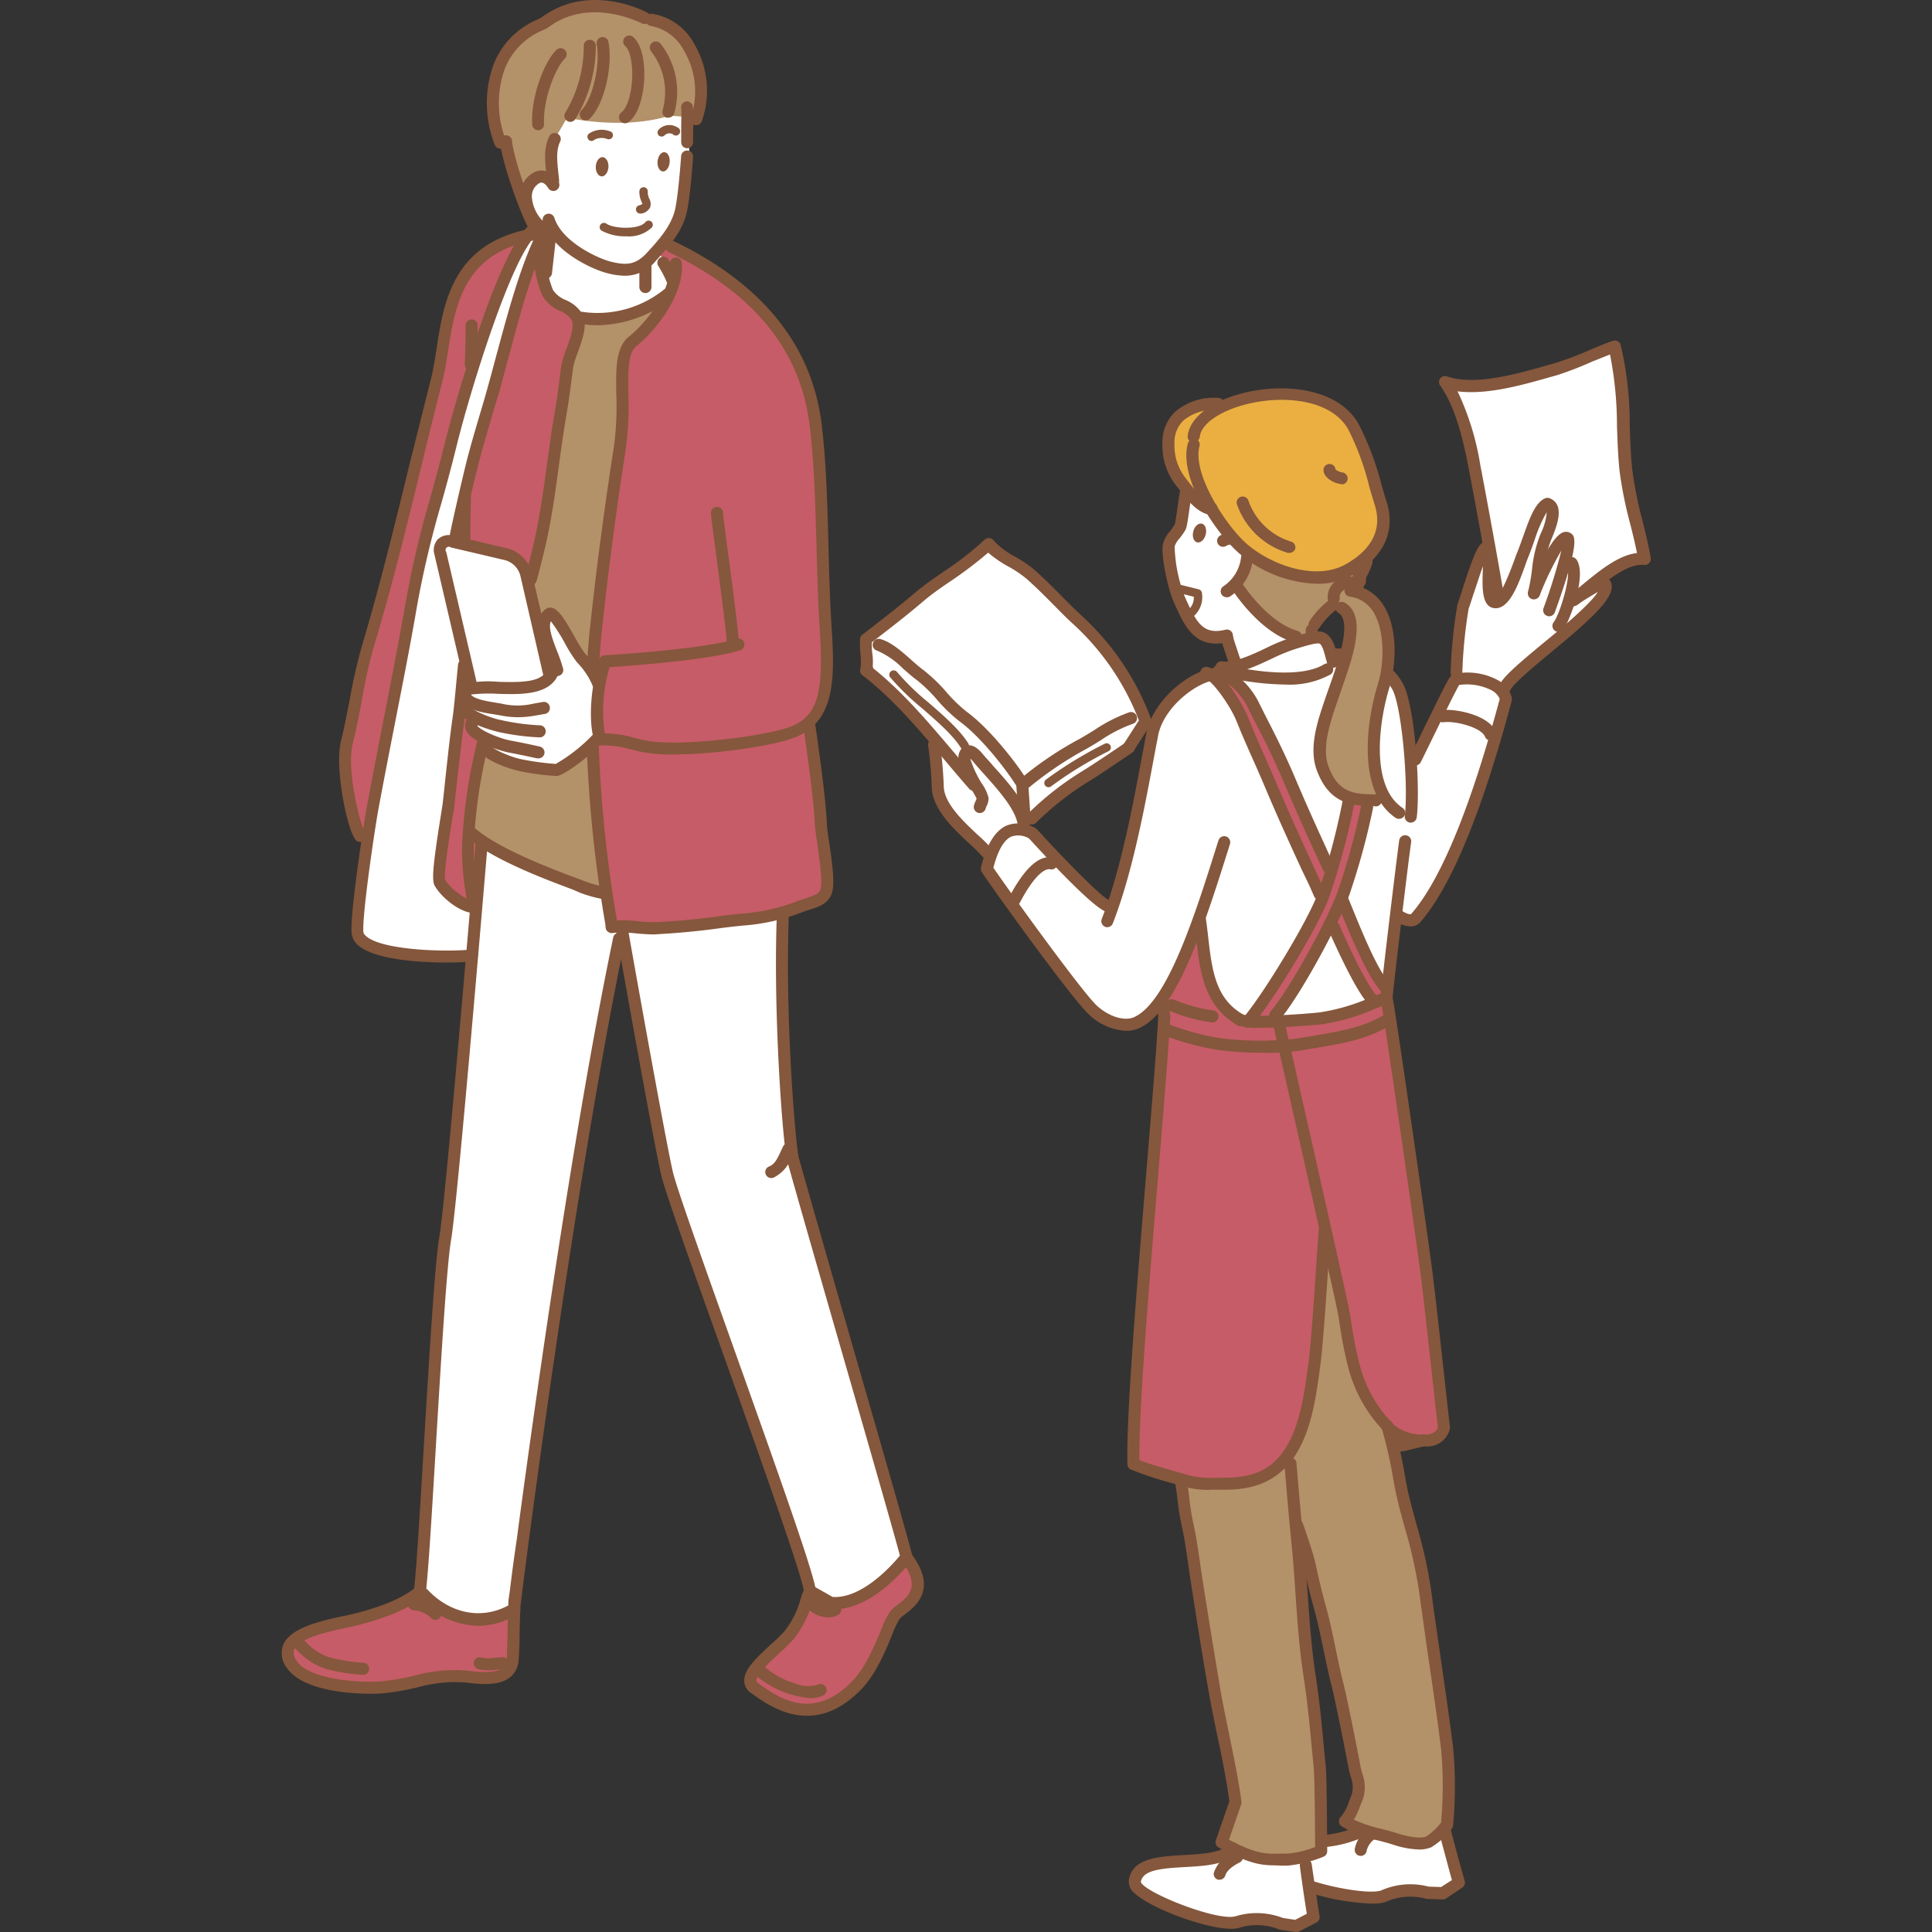 <?xml version="1.0" encoding="UTF-8"?> <svg xmlns="http://www.w3.org/2000/svg" viewBox="0 0 278 278"><rect x="0" y="0" width="278" height="278" fill="#333333" stroke="none"/><g id="レイヤー_2" data-name="レイヤー 2"><g id="レイヤー_1-2" data-name="レイヤー 1"><path d="M51.08,233.06c3-.75,7.54-2.16,9.76-4.41L74,231.6c-.13,2.43-.11,5.66-.25,7.23-.27,3-3.68,2.84-6.57,2.42-4-.59-8.26,1.28-12.28,1.55-3.22.22-10.79-.22-12.85-3.25C39,235,48.12,233.81,51.08,233.06Z" fill="#c65c67"></path><path d="M113.5,235.3c2-2.34,2.43-5.21,3-6.37l13.91-4.85c4,5.37-.7,7.1-1.61,8.19-1.09,1.31-2.42,6.85-5.44,10.08-6.17,6.57-11.69,2.82-14.84.53C106.18,241.16,111.51,237.62,113.5,235.3Z" fill="#c65c67"></path><path d="M61.17,219.29c.88-13.71,2-36.32,2.89-41.16s4.28-45.29,5.24-56.83l21.82.75,22.11,1.67c-1.75,14.45.19,40.58.87,43.06,2.53,9.25,16.05,55.68,16.33,57.3,0,0-5.37,7.09-10.88,6.58l-3-1.73c-.27-3.76-19.39-55-20.56-60.13-.81-3.56-4-21.15-6.56-35.57l-.29,1.85C81.72,170.43,74,230.71,74,231.61c-3.89,2.33-9.08,2.07-13.1-2.22Z" fill="#fff"></path><path d="M83.81,127.64C87.48,129,91.05,129,95.1,129l1.69-87a16.06,16.06,0,0,1-8.47,3.63,17.85,17.85,0,0,1-8.66-1.21l-13.72,73C67.22,121.74,79.87,126.14,83.81,127.64Z" fill="#b39169"></path><path d="M118.22,118.67c-.24-4.41-1.26-11.17-1.75-14.81,2.79-2.67,2.71-7.55,2.28-14.21-.53-8.47-.34-20-1.41-28.55-1.14-9.12-7-19-21.56-26L94,36.52,97,40.24a18.33,18.33,0,0,1-6,8.84c-2.69,2.15-.81,8.33-1.88,15.31C87.85,73.17,86.64,82.1,85.71,91c-1.33,12.6.09,30,2.35,42.37,2.21-.25,4.5.32,6.8.2,2.76-.14,5.75-.42,8.5-.8,4.9-.68,7.26-.49,11.83-2.29,1.69-.66,3.45-.75,3.83-2.42C119.47,126.11,118.32,120.61,118.22,118.67Z" fill="#c65c67"></path><path d="M83,45.59c-.77-1.55-3.47-1.82-4.23-3.5a16,16,0,0,1-1.15-7l-1.07-1.35c-13.12,2.42-12,13.88-13.78,21-3.26,12.83-6.1,25.75-9.87,38.36-1.34,4.48-1.89,9.2-3,13.65s1.59,13.84,1.94,13.49c0,0,10.88,5.74,11.42,6.72.79,1.43,5.83,4.8,5.37,3.89-.06-.13.66-9.59.66-9.59a5.94,5.94,0,0,0-1.8-1.5c.06-1,.13-1.89.13-1.89.18-2,.43-4,.81-6,.7-3.75,1.65-7.44,2.71-11.09,2.19-7.56,4.82-15,6.55-22.7,1.41-6.22,1.88-12.4,3-18.55.39-2.2.66-4.61,1-6.76C81.88,50.86,84,47.53,83,45.59Z" fill="#c65c67"></path><path d="M64.88,63.72c-2.33,9.45-4,13.7-5.74,23.38s-3.76,19.53-5.52,29c-.55,2.92-2.36,15.13-2.22,18,.19,3.66,13,3.81,16.57,3.4l.67-6.59s-5.1-1.74-5.37-3.89,1.07-9,1.07-9L66.9,94.35l-.76-2.42-.59-14.71c.14-.94,1.56-7.11,2.24-9.87.8-3.2,1.77-6.42,2.74-9.66C72.72,50.3,74.88,39.74,78.45,33l-1.75.13C72.67,36.32,66.53,57.06,64.88,63.72Z" fill="#fff"></path><path d="M85.91,99.39c.27-3.11.06-3.14-1.33-3.74,0,0,.17.36-1.11-1.18-1-1.25-3.38-6.46-4.35-6.12-2,1.36.13,4.92,1,7.67l-.34-.1a3.22,3.22,0,0,1-.61,1.39L75.7,82.53A4.06,4.06,0,0,0,73,79.78l-7.88-1.85c-1.22-.29-2,.47-1.71,1.7L67.88,99a6.5,6.5,0,0,0-1,.2c-.67,2.24-.22,1.72-.22,1.72-.85.85.52,1.81,2.12,2.53l-.83.37c-.92.92,1.78,2.74,1.78,2.74-1.45,1.45,3.58,3.25,5.16,3.55a35.64,35.64,0,0,0,5.16.68c.45,0,4.83-2.94,6.28-5C86.37,105.76,85.53,103.74,85.91,99.39Z" fill="#fff"></path><path d="M84.08,12.35s4.52,2.23,7.12.81a15.11,15.11,0,0,0,3.41-2.28s2.78.91,3.64,2.23.9,7.85.9,7.85a34.94,34.94,0,0,1-.91,9.53,13.31,13.31,0,0,1-3.35,5.85l2.36,5s-5.38,5.37-11.83,4.84a14.33,14.33,0,0,1-2.06-.33c-1.09-.25-1-1.24-1.66-1.67a10.74,10.74,0,0,1-4.07-4.05l.94-.94.67-6.85s-2.21.79-3.09-2.15-.41-3.7.81-4.57a1.89,1.89,0,0,1,2.28,0l.42-6.53Z" fill="#fff"></path><path d="M93.77,2.8l-1-.2S85-1.64,78.45,3.2c-.79.59-4.67,1.51-6.65,6.45A15.58,15.58,0,0,0,72,20.53l1,.81c.68,3.43,3.38,11.21,5.29,13.5l2.42.07-.54-2.42s-2.42.27-2.82-.54S75,28.05,76,26.58s2-1.11,2-1.11l1.59.58c-.17-2.1-.66-4.31.27-6.12l1.75-3s7.52,1.75,14.24-.13c1.29-.36,4.36.34,4.36.34C102.43,11.26,99.07,3.47,93.77,2.8Z" fill="#b39169"></path><path d="M89.92,39.68a10.46,10.46,0,0,1-2.49-.36c-2.35-.58-8-3.26-9.31-7.44a.87.87,0,0,1,.56-1.09.86.86,0,0,1,1.09.56c1.13,3.52,6.39,5.87,8.08,6.29,2.25.56,3.61.51,5.26-1.29s3.61-3.94,4.09-6.49c.28-1.47.58-4.24.81-7.4a.86.86,0,1,1,1.72.12c-.1,1.55-.41,5.39-.83,7.61-.57,3-2.58,5.22-4.52,7.33A5.73,5.73,0,0,1,89.92,39.68Z" fill="#85573c"></path><path d="M92.22,30.72A.6.6,0,0,1,92,29.54c.37-.12.44-.21.45-.22a1.32,1.32,0,0,1-.15-.33A3.35,3.35,0,0,1,92,27.5a.61.61,0,0,1,.65-.56.6.6,0,0,1,.56.64,2.22,2.22,0,0,0,.21,1,1.54,1.54,0,0,1,.11,1.3,1.83,1.83,0,0,1-1.15.84A.63.63,0,0,1,92.22,30.72Z" fill="#85573c"></path><path d="M87.55,24.06c-.06.77-.51,1.36-1,1.32s-.87-.68-.82-1.45.51-1.36,1-1.32S87.6,23.29,87.55,24.06Z" fill="#85573c"></path><path d="M96.36,23.36c-.07.77-.52,1.36-1,1.31s-.82-.7-.74-1.47.52-1.34,1-1.3S96.43,22.6,96.36,23.36Z" fill="#85573c"></path><path d="M98.87,21.33h0a.86.86,0,0,1-.85-.88c0-.61,0-1.24,0-1.85,0-1.21.06-2.72,0-3a.87.87,0,0,1,.65-1,.85.85,0,0,1,1,.62,19.64,19.64,0,0,1,.06,3.49c0,.6,0,1.23,0,1.83A.87.87,0,0,1,98.87,21.33Z" fill="#85573c"></path><path d="M78.65,33.63A2.72,2.72,0,0,1,77,33.08c-1.55-1.14-2.11-3.69-2.19-4.58a3.83,3.83,0,0,1,2.32-3.83c.57-.19,2-.44,3.23,1.48a.87.87,0,0,1-.28,1.2.86.86,0,0,1-1.19-.28c-.4-.64-.8-.89-1.2-.76a2.17,2.17,0,0,0-1.16,2A5.41,5.41,0,0,0,78,31.68a1,1,0,0,0,.85.19.87.87,0,0,1,.37,1.7A3.23,3.23,0,0,1,78.65,33.63Z" fill="#85573c"></path><path d="M85.11,20.29a.61.61,0,0,1-.44-1A3.24,3.24,0,0,1,88,19a.6.6,0,0,1-.63,1,2.22,2.22,0,0,0-1.86.12A.63.63,0,0,1,85.11,20.29Z" fill="#85573c"></path><path d="M95.2,19.65a.61.61,0,0,1-.41-.16.6.6,0,0,1,0-.85,2.14,2.14,0,0,1,2.67-.32.61.61,0,1,1-.64,1,1,1,0,0,0-1.15.11A.58.58,0,0,1,95.2,19.65Z" fill="#85573c"></path><path d="M90.11,34a7,7,0,0,1-3.56-.82.61.61,0,0,1,.7-1c1.06.75,4.71.9,5.61-.21a.6.6,0,1,1,.94.76A4.8,4.8,0,0,1,90.11,34Z" fill="#85573c"></path><path d="M60.3,230.59l-.18,0a.88.88,0,0,1-.67-1c.35-1.65.93-11.41,1.55-21.75.74-12.24,1.57-26.12,2.21-29.81.91-5.21,4.79-51.49,5.23-56.75a.86.86,0,0,1,.93-.79.87.87,0,0,1,.8.94c-.44,5.26-4.33,51.61-5.25,56.9-.63,3.59-1.46,17.42-2.19,29.61-.65,10.86-1.21,20.23-1.58,22A.87.87,0,0,1,60.3,230.59Z" fill="#85573c"></path><path d="M68.84,233.94a11.74,11.74,0,0,1-8.57-4,.87.87,0,0,1,0-1.22.88.88,0,0,1,1.23,0c3.28,3.5,7.8,4.37,11.64,2.29l0-.25c0-.46.13-1.14.24-2,.21-1.74.53-4.26,1-7.4.58-4.42,1.81-13.51,3.46-24.85,2.59-17.83,6.51-43,10.41-61.67a.87.87,0,0,1,1.7.35c-7.22,34.56-14.82,93.31-15.09,96.27a.93.93,0,0,1,0,.29.91.91,0,0,1-.52.61A10.87,10.87,0,0,1,68.84,233.94Z" fill="#85573c"></path><path d="M120.12,231.55l-.65,0a.85.85,0,0,1-.35-.11l-3-1.72a.9.9,0,0,1-.44-.69c-.14-2-6.54-19.94-11.68-34.36C99.5,182.12,95.64,171.3,95.12,169c-.81-3.54-4-20.91-6.46-35a.86.86,0,0,1,1.7-.3c2.48,14,5.64,31.37,6.45,34.89.5,2.21,4.53,13.49,8.79,25.45,6.4,17.95,11.06,31.11,11.71,34.33l2.5,1.42c4.28.27,8.61-4.65,9.68-5.95-.65-2.54-4.74-16.76-8.38-29.39-3.3-11.46-6.71-23.31-7.85-27.46-.59-2.15-2-20.49-1.5-34.8a.87.87,0,1,1,1.73.06c-.52,14.79,1,32.5,1.44,34.28,1.14,4.14,4.55,16,7.84,27.44,5.2,18,8.36,29.06,8.51,29.94a.84.84,0,0,1-.16.67C130.9,224.89,125.79,231.55,120.12,231.55Z" fill="#85573c"></path><path d="M53.31,243.72c-3.65,0-9.9-.64-12-3.68a3.43,3.43,0,0,1-.58-3.31c1-2.56,5.65-3.54,8.71-4.2.55-.11,1-.21,1.4-.31,4.11-1,7.17-2.33,8.87-3.74a.87.87,0,1,1,1.11,1.33c-1.92,1.6-5.14,3-9.56,4.09-.39.1-.89.21-1.45.33-2.37.5-6.79,1.44-7.47,3.15-.07.17-.28.69.4,1.68,1.65,2.42,8.18,3.14,12.08,2.88a33.62,33.62,0,0,0,4.69-.8,22.13,22.13,0,0,1,7.78-.75c1.63.23,3.91.45,5-.38a1.7,1.7,0,0,0,.61-1.26c.07-.84.1-2.22.13-3.68,0-1.19.06-2.43.11-3.51a.85.85,0,0,1,.91-.82.86.86,0,0,1,.82.9c-.05,1.07-.08,2.3-.1,3.47,0,1.49-.07,2.9-.15,3.8a3.4,3.4,0,0,1-1.26,2.47c-1.56,1.22-4.18,1-6.29.72a20.44,20.44,0,0,0-7.16.74,36.65,36.65,0,0,1-4.94.83C54.52,243.7,54,243.72,53.31,243.72Z" fill="#85573c"></path><path d="M52.26,241h0a27.84,27.84,0,0,1-5.27-.83,9.81,9.81,0,0,1-4.43-2.92.87.87,0,1,1,1.24-1.21,8.2,8.2,0,0,0,3.63,2.45,26.65,26.65,0,0,0,4.94.78.87.87,0,0,1-.06,1.73Z" fill="#85573c"></path><path d="M62.67,233.1a.82.82,0,0,1-.58-.23,3.92,3.92,0,0,0-2.43-1.15l-.29-.06a.88.88,0,0,1-.66-1,.86.86,0,0,1,1-.66L60,230a5.57,5.57,0,0,1,3.23,1.56.87.87,0,0,1,.05,1.23A.84.84,0,0,1,62.67,233.1Z" fill="#85573c"></path><path d="M70.26,240.34a7.23,7.23,0,0,1-1.47-.17.87.87,0,0,1,.34-1.7,4.82,4.82,0,0,0,1.94.08c.33,0,.73-.07,1.27-.1a.87.87,0,0,1,.11,1.73c-.52,0-.89.07-1.2.1S70.58,240.34,70.26,240.34Z" fill="#85573c"></path><path d="M116.12,246.89c-3.54,0-6.46-2.13-8.09-3.31a2.12,2.12,0,0,1-.94-1.63c-.1-1.7,1.79-3.44,3.78-5.28a24.42,24.42,0,0,0,2-1.94,13.13,13.13,0,0,0,2.34-4.68,11.3,11.3,0,0,1,.57-1.51.87.87,0,1,1,1.54.79,9.65,9.65,0,0,0-.46,1.26,14.7,14.7,0,0,1-2.67,5.27,28,28,0,0,1-2.11,2.08c-1.31,1.21-3.28,3-3.23,3.91,0,.05,0,.16.23.33,2.76,2,7.9,5.75,13.69-.42,1.82-1.94,3-4.88,3.93-7a12.77,12.77,0,0,1,1.48-3,6.58,6.58,0,0,1,.93-.81c1.54-1.15,3.44-2.6.66-6.31a.87.87,0,0,1,.17-1.22.86.86,0,0,1,1.21.18c3.83,5.1.57,7.55-1,8.74a5,5,0,0,0-.65.53,13.61,13.61,0,0,0-1.21,2.56c-.94,2.27-2.23,5.38-4.26,7.55C121.24,245.9,118.53,246.89,116.12,246.89Z" fill="#85573c"></path><path d="M116.6,244.35a14,14,0,0,1-7-2.6c-1.09-.8-1.52-1.46-1.39-2.12a.87.87,0,0,1,1.72.1,11.18,11.18,0,0,0,4.51,2.51,4.7,4.7,0,0,0,3.28.15.87.87,0,0,1,.82,1.53A4.17,4.17,0,0,1,116.6,244.35Z" fill="#85573c"></path><path d="M119.22,232.73a4.19,4.19,0,0,1-2.94-1.21.86.86,0,0,1,0-1.22.88.88,0,0,1,1.23,0,2.28,2.28,0,0,0,2.22.58.86.86,0,0,1,.91,1.47A2.7,2.7,0,0,1,119.22,232.73Z" fill="#85573c"></path><path d="M78.57,40.09h-.09a.87.87,0,0,1-.77-1l.61-5.44a.87.87,0,0,1,1.72.19l-.61,5.45A.87.87,0,0,1,78.57,40.09Z" fill="#85573c"></path><path d="M92.88,42.17A.87.87,0,0,1,92,41.3V38.08a.87.87,0,0,1,1.74,0V41.3A.87.87,0,0,1,92.88,42.17Z" fill="#85573c"></path><path d="M86.1,46.8a14.28,14.28,0,0,1-2.86-.28.87.87,0,0,1-.68-1,.86.86,0,0,1,1-.68,15.27,15.27,0,0,0,12-3.19.87.87,0,0,1,1.22.16A.86.86,0,0,1,96.65,43,17.91,17.91,0,0,1,86.1,46.8Z" fill="#85573c"></path><path d="M86.06,99.18a.85.85,0,0,1-.82-.59A10.71,10.71,0,0,0,83,95.28L82.8,95a19.86,19.86,0,0,1-1.53-2.47,25.65,25.65,0,0,0-2-3.13c-.43.9.28,2.72.91,4.35a23.34,23.34,0,0,1,.86,2.51.87.87,0,0,1-1.68.43,23.1,23.1,0,0,0-.8-2.32c-1-2.49-2-5.31,0-6.76a1.51,1.51,0,0,1,.22-.11c1.26-.42,2.21,1.14,3.93,4.17a21.36,21.36,0,0,0,1.36,2.22l.21.25A12,12,0,0,1,86.88,98a.85.85,0,0,1-.82,1.14Z" fill="#85573c"></path><path d="M74.42,103.2a13.37,13.37,0,0,1-2.58-.29l-.73-.12c-1.66-.25-3.94-.61-4.8-2A2.21,2.21,0,0,1,66.09,99a.89.89,0,0,1,.57-.58,16.75,16.75,0,0,1,5.06-.31c4,.11,6.73,0,7.19-2.31a.87.87,0,1,1,1.7.34c-.79,3.93-5.31,3.8-8.94,3.7a21.93,21.93,0,0,0-3.9.1h0c.44.69,2.58,1,3.61,1.18l.79.13a9.9,9.9,0,0,0,4.58,0l1.36-.24a.86.86,0,0,1,1,.72.85.85,0,0,1-.71,1l-1.34.23A14,14,0,0,1,74.42,103.2Z" fill="#85573c"></path><path d="M77.65,106.1h-.06a34,34,0,0,1-5.89-.78s-5.39-1.24-6-3.39a1.57,1.57,0,0,1,.44-1.62.86.86,0,0,1,1.25,1.19c.41.65,3.12,1.81,4.69,2.11a32,32,0,0,0,5.67.76.87.87,0,0,1,0,1.73Z" fill="#85573c"></path><path d="M77.44,109.12a.71.71,0,0,1-.2,0s-1.48-.35-4.25-.88c0,0-5.39-1.24-6-3.38a1.58,1.58,0,0,1,.44-1.63.86.86,0,0,1,1.25,1.19c.41.65,3.12,1.82,4.69,2.12,2.81.53,4.26.88,4.32.89a.88.88,0,0,1,.65,1A.87.87,0,0,1,77.44,109.12Z" fill="#85573c"></path><path d="M80.08,111.66h0a36.72,36.72,0,0,1-5.3-.7c-.82-.16-5.45-1.45-6.05-3.38a1.61,1.61,0,0,1,.44-1.63.87.87,0,0,1,1.23,0,.86.86,0,0,1,0,1.19c.41.65,3.11,1.82,4.68,2.12a37.18,37.18,0,0,0,4.89.66,23.78,23.78,0,0,0,5.24-4.1.87.87,0,0,1,1.22-.08.88.88,0,0,1,.08,1.23C85,108.72,81.08,111.66,80.08,111.66Z" fill="#85573c"></path><path d="M67.77,99.39a.86.86,0,0,1-.84-.67l-4.41-18.9A2.29,2.29,0,0,1,63,77.6a2.33,2.33,0,0,1,2.23-.52l7.88,1.86a4.9,4.9,0,0,1,3.39,3.39l3.39,14.54a.87.87,0,1,1-1.69.39L74.85,82.73a3.19,3.19,0,0,0-2.1-2.11l-7.88-1.85a.47.47,0,0,0-.66.66l4.41,18.9a.86.86,0,0,1-.65,1A.65.65,0,0,1,67.77,99.39Z" fill="#85573c"></path><path d="M66.82,78.69a.87.87,0,0,1-.87-.85c0-1.61,0-3.67.08-6.29a.87.87,0,0,1,1.74,0c-.08,2.6-.11,4.63-.09,6.21a.86.86,0,0,1-.85.88Z" fill="#85573c"></path><path d="M67.71,53.3h0a.86.86,0,0,1-.83-.9c.1-2.76.14-4.55.11-5.63a.87.87,0,0,1,1.73-.05c0,1.12,0,3-.11,5.75A.86.86,0,0,1,67.71,53.3Z" fill="#85573c"></path><path d="M86.78,129.35l-.17,0a18.55,18.55,0,0,1-3.11-.88L82.41,128c-4.06-1.52-11.62-4.35-15.28-7.58a.86.86,0,0,1-.07-1.22.87.87,0,0,1,1.22-.08c3.41,3,11.06,5.88,14.73,7.26l1.11.41a16.08,16.08,0,0,0,2.82.8.87.87,0,0,1-.16,1.72Z" fill="#85573c"></path><path d="M96.78,41.22a.87.87,0,0,1-.8-.53,15.21,15.21,0,0,0-1.22-2.36.87.87,0,1,1,1.48-.9A17.72,17.72,0,0,1,97.58,40a.88.88,0,0,1-.46,1.14A.83.83,0,0,1,96.78,41.22Z" fill="#85573c"></path><path d="M88.06,134.25a.88.88,0,0,1-.86-.71,191,191,0,0,1-2.78-26.36.88.88,0,0,1,.84-.9.86.86,0,0,1,.89.84,189.06,189.06,0,0,0,2.76,26.11.86.86,0,0,1-.7,1Z" fill="#85573c"></path><path d="M85.37,96.22h-.05a.87.87,0,0,1-.82-.91c.08-1.55.2-3,.34-4.39.87-8.27,2-17,3.5-26.66a43.62,43.62,0,0,0,.34-7.59c-.05-3.75-.09-6.71,1.86-8.27,2.58-2.06,6.1-6.66,5.85-10.41a.88.88,0,0,1,.81-.93.86.86,0,0,1,.92.81c.31,4.62-3.82,9.74-6.5,11.89-1.29,1-1.25,3.61-1.2,6.89a46.43,46.43,0,0,1-.37,7.88c-1.48,9.64-2.62,18.33-3.48,26.57-.14,1.34-.26,2.78-.34,4.3A.87.87,0,0,1,85.37,96.22Z" fill="#85573c"></path><path d="M96.85,108.56a22.83,22.83,0,0,1-4.33-.33c-.82-.16-1.43-.32-2-.46a13,13,0,0,0-4-.5,1,1,0,0,1-.81-.44c-.75-1-1.24-6.11.5-11.92a.87.87,0,0,1,.78-.62c.14,0,14.12-.81,19-2.37a.86.86,0,0,1,1.09.56.88.88,0,0,1-.57,1.09C102,95,90.53,95.81,87.71,96a22.15,22.15,0,0,0-.69,9.55,14.06,14.06,0,0,1,4,.55c.5.14,1.08.29,1.87.45,4.59.94,16.47-.51,20.5-1.86,4.83-1.61,5.09-6,4.52-15-.21-3.22-.3-6.81-.41-10.62-.16-6.19-.34-12.59-1-17.88-1.35-10.85-8-19-20.27-24.92a.87.87,0,0,1-.4-1.16.85.85,0,0,1,1.15-.4c12.68,6.1,19.83,14.94,21.24,26.27.67,5.36.85,11.81,1,18,.1,3.79.2,7.37.4,10.56.47,7.46.92,14.52-5.7,16.73C110.61,107.43,102.6,108.56,96.85,108.56Z" fill="#85573c"></path><path d="M94.19,134.46c-.87,0-1.73-.07-2.56-.14a17.76,17.76,0,0,0-3.48-.08.86.86,0,0,1-1-.76.85.85,0,0,1,.76-1,20.28,20.28,0,0,1,3.82.07,22.09,22.09,0,0,0,3,.13c2.73-.15,5.72-.43,8.42-.8,1.26-.18,2.35-.29,3.36-.4a27.68,27.68,0,0,0,8.28-1.83c.41-.17.82-.29,1.22-.42,1.37-.43,1.91-.66,2.08-1.39.26-1.16-.16-4.11-.47-6.26-.17-1.19-.32-2.22-.36-2.91-.19-3.62-.92-8.83-1.45-12.64l-.19-1.43a.86.86,0,1,1,1.71-.23l.2,1.42c.54,3.84,1.27,9.09,1.46,12.79,0,.61.18,1.65.34,2.76.37,2.53.79,5.41.45,6.89-.41,1.77-1.92,2.24-3.26,2.66-.36.11-.73.22-1.1.37a29.13,29.13,0,0,1-8.73,1.94c-1,.11-2.06.22-3.3.39-2.75.38-5.79.67-8.57.82Z" fill="#85573c"></path><path d="M68,131.36h-.09c-1.9-.19-4.45-2.27-5.37-3.93-.43-.77-.24-2.94.82-9.65.17-1.06.31-1.92.36-2.36.14-1.27.29-2.62.43-4,.31-2.81.62-5.72,1-8.32.15-1.11.34-3.07.52-5,.08-.85.16-1.69.24-2.46a.86.86,0,1,1,1.72.17c-.08.77-.16,1.61-.24,2.46-.18,1.91-.37,3.89-.53,5-.35,2.57-.66,5.47-1,8.27l-.44,4c0,.45-.2,1.34-.37,2.44-.37,2.31-1.22,7.74-1,8.6.63,1.12,2.74,2.85,4,3a.87.87,0,0,1-.09,1.73Z" fill="#85573c"></path><path d="M105.45,93.61a.87.87,0,0,1-.86-.87c0-1.28-.86-7.73-1.48-12.44-.57-4.31-.81-6.1-.81-6.5a.89.89,0,0,1,.87-.87.87.87,0,0,1,.87.87c0,.38.4,3.38.79,6.28.84,6.38,1.49,11.37,1.49,12.66A.87.87,0,0,1,105.45,93.61Z" fill="#85573c"></path><path d="M68.24,131.09a.86.86,0,0,1-.84-.68,35.86,35.86,0,0,1-.89-9.1,75,75,0,0,1,1.08-9.59c.3-1.63.66-3.29,1.09-5.07a.87.87,0,0,1,1-.64.86.86,0,0,1,.63,1c-.42,1.75-.77,3.38-1.07,5a73.49,73.49,0,0,0-1.05,9.37,34.58,34.58,0,0,0,.85,8.62.88.88,0,0,1-.66,1Z" fill="#85573c"></path><path d="M76.38,84.22a.83.83,0,0,1-.22,0,.85.85,0,0,1-.61-1.06c.51-1.88.94-3.59,1.31-5.23.84-3.72,1.35-7.49,1.85-11.13.33-2.42.67-4.92,1.1-7.37.27-1.57.49-3.24.7-4.85.08-.64.16-1.28.25-1.89a12.76,12.76,0,0,1,.76-2.52c.53-1.44,1.19-3.22.72-4.17a4,4,0,0,0-1.68-1.28A5.25,5.25,0,0,1,78,42.45a16.76,16.76,0,0,1-1.22-7.34.87.87,0,0,1,.86-.87h0a.87.87,0,0,1,.87.87,15.39,15.39,0,0,0,1.06,6.62,4,4,0,0,0,1.82,1.44,5.14,5.14,0,0,1,2.4,2c.81,1.62,0,3.7-.65,5.54a12.7,12.7,0,0,0-.67,2.16c-.08.61-.16,1.23-.24,1.87-.22,1.64-.44,3.33-.72,4.92-.42,2.43-.76,4.91-1.09,7.31-.5,3.68-1,7.49-1.87,11.28-.38,1.67-.81,3.41-1.33,5.3A.86.86,0,0,1,76.38,84.22Z" fill="#85573c"></path><path d="M64.26,138.5c-4.24,0-10.35-.47-12.68-2.44a2.69,2.69,0,0,1-1-1.94c-.16-3,1.71-15.4,2.23-18.16.71-3.82,1.46-7.67,2.22-11.56,1.12-5.71,2.27-11.62,3.3-17.45a137.87,137.87,0,0,1,3.5-15c.71-2.54,1.43-5.17,2.25-8.47,1.08-4.39,7.54-27.44,12.12-31.1a.84.84,0,0,1,.48-.19l1.74-.14a.87.87,0,0,1,.84,1.27c-2.58,4.89-4.44,11.91-6.08,18.1C72.52,53.77,72,56,71.36,57.94l-.29,1c-.85,2.86-1.72,5.8-2.44,8.67s-2.1,8.93-2.22,9.79a.86.86,0,1,1-1.71-.25c.14-1,1.57-7.2,2.25-10s1.61-5.87,2.46-8.74l.29-1c.58-2,1.15-4.13,1.76-6.42C73,45.33,74.66,39,77,34c-3.64,3.66-9.38,22.42-11.23,29.89-.82,3.33-1.55,6-2.26,8.52A141.33,141.33,0,0,0,60,87.25c-1,5.85-2.18,11.76-3.3,17.48-.76,3.88-1.51,7.74-2.22,11.55-.57,3.07-2.34,15.09-2.2,17.75,0,.09,0,.35.43.7,2.45,2.08,11.86,2.27,15.17,1.89a.87.87,0,0,1,.2,1.72C67.34,138.42,66,138.5,64.26,138.5Z" fill="#85573c"></path><path d="M51.82,121.15a.89.89,0,0,1-.45-.12c-1.25-.72-3.31-10.43-2.3-14.45.47-1.88.85-3.85,1.22-5.76a80.58,80.58,0,0,1,1.8-7.92c2.6-8.72,4.8-17.74,6.93-26.47C60,62.54,61,58.52,62,54.57c.34-1.31.57-2.78.81-4.34C63.83,43.44,65.17,35,76.41,32.91a.87.87,0,0,1,1,.7.86.86,0,0,1-.69,1c-10,1.85-11.22,9.3-12.25,15.88-.26,1.6-.49,3.11-.85,4.49-1,3.95-2,8-2.93,11.85-2.13,8.75-4.34,17.8-7,26.55A77.6,77.6,0,0,0,52,101.15c-.37,1.93-.76,3.93-1.24,5.85-.94,3.75,1,11.31,1.65,12.61a.46.46,0,0,1,.07.07.85.85,0,0,1,0,1.22A.87.87,0,0,1,51.82,121.15Zm.64-1.42h0Z" fill="#85573c"></path><path d="M78.25,35.71a.86.86,0,0,1-.67-.32c-2.32-2.79-5.45-12.39-5.64-15a.86.86,0,0,1,.81-.92.85.85,0,0,1,.92.8c.17,2.32,3.19,11.54,5.25,14a.87.87,0,0,1-.12,1.22A.84.84,0,0,1,78.25,35.71Z" fill="#85573c"></path><path d="M72,21.4a.87.87,0,0,1-.79-.52A16.41,16.41,0,0,1,71,9.33a11.57,11.57,0,0,1,6.34-6.52c.24-.12.51-.25.59-.31,6.89-5.1,14.9-.85,15.24-.67A.87.87,0,0,1,93.52,3a.86.86,0,0,1-1.17.35c-.08,0-7.4-3.9-13.38.54a5.41,5.41,0,0,1-.89.47A9.93,9.93,0,0,0,72.6,10a14.71,14.71,0,0,0,.2,10.21.87.87,0,0,1-.45,1.14A.85.85,0,0,1,72,21.4Z" fill="#85573c"></path><path d="M79.58,26.92a.88.88,0,0,1-.86-.8c0-.38-.07-.77-.11-1.16-.2-1.83-.4-3.73.48-5.43a.87.87,0,0,1,1.54.79c-.64,1.25-.47,2.81-.3,4.46q.08.6.12,1.2a.86.86,0,0,1-.8.93Z" fill="#85573c"></path><path d="M89.94,17.74a.88.88,0,0,1-.7-.35.86.86,0,0,1,.18-1.21c.82-.62,1.46-2.68,1.55-5,.08-2.09-.33-4-1-4.55a.86.86,0,1,1,1.14-1.3c1.63,1.43,1.63,4.89,1.59,5.91-.09,2.3-.72,5.17-2.24,6.31A.86.86,0,0,1,89.94,17.74Z" fill="#85573c"></path><path d="M82.08,17.54a.87.87,0,0,1-.76-1.29A18.46,18.46,0,0,0,84,6.56a.86.86,0,0,1,.9-.83.85.85,0,0,1,.83.89,20.19,20.19,0,0,1-2.92,10.47A.89.89,0,0,1,82.08,17.54Z" fill="#85573c"></path><path d="M77.44,18.74a.86.86,0,0,1-.86-.81c-.22-3.9,1.69-9,3.48-10.74a.86.86,0,0,1,1.22,0,.87.87,0,0,1,0,1.23c-1.34,1.31-3.17,5.85-3,9.41a.86.86,0,0,1-.82.91Z" fill="#85573c"></path><path d="M84.29,17.33a.85.85,0,0,1-.61-.25.87.87,0,0,1,0-1.23c1.59-1.59,2.73-6.56,2.18-9.5a.86.86,0,0,1,.69-1,.85.85,0,0,1,1,.69c.67,3.57-.64,9-2.65,11A.86.86,0,0,1,84.29,17.33Z" fill="#85573c"></path><path d="M100.21,18a1,1,0,0,1-.3,0,.87.87,0,0,1-.51-1.12,11.42,11.42,0,0,0-1-9.62,6.7,6.7,0,0,0-4.74-3.52.87.87,0,0,1-.75-1,.86.86,0,0,1,1-.75,8.38,8.38,0,0,1,6,4.35A13.25,13.25,0,0,1,101,17.41.86.86,0,0,1,100.21,18Z" fill="#85573c"></path><path d="M96.18,16.93a.84.84,0,0,1-.27,0,.88.88,0,0,1-.55-1.1,9.62,9.62,0,0,0-1.7-8.49.88.88,0,0,1,.21-1.21.87.87,0,0,1,1.21.2A11.25,11.25,0,0,1,97,16.34.88.88,0,0,1,96.18,16.93Z" fill="#85573c"></path><path d="M111,169.51a.86.86,0,0,1-.31-1.67c.8-.31,1.2-1.18,1.66-2.18l.29-.62a.87.87,0,1,1,1.56.76l-.27.58a5.13,5.13,0,0,1-2.62,3.07A.81.81,0,0,1,111,169.51Z" fill="#85573c"></path><path d="M208,263.63l-1.05-.48s-.32-5.85-1.13-14.16a3.66,3.66,0,0,0-.42.45c-1.33,2.88-5.21,2.84-8,2.4l-1.34-.33c1,5.27,1.71,9.59,1.95,10.93l-.69-.08c-1.32,1.88-4.91,2.24-8.06,2.82-.65.12-1.27.25-1.86.4l.2-.28c.18-2.63.18-7.21.09-12.44l-.85,1.15c-2.34,2.82-4.91,3.8-7.95,1.3-.05,0-.41-.24-.92-.51.51,5.63.9,10.28,1,11.52l-1.52-.35c-2.9,3.31-13.46.08-14.15,4.73-.37,2.18,11.81,6.65,14.72,5.87a9.37,9.37,0,0,1,6.35.24l2.17.32,2.47-1.27s-.3-1.85-.69-4.47l.44.14c3.82,1.18,8.72,1.93,10.34,1.28a9.39,9.39,0,0,1,6.34-.48l2.19.07,2.31-1.55S209,267.6,208,263.63Z" fill="#fff"></path><path d="M208.19,251.58C207.25,244,206,236.5,205,228.8c-.59-4.52-2.06-8.87-3.17-13.28-.51-2-1.06-6.46-2.27-10.29l-4.43-25.79L176,185.08l7.89,25.69L170,213.09c.4,2,.42,3.82,1,6.2.59,2.57.86,5.08,1.26,7.66q1.26,8.1,2.62,16.18c.77,4.52,2.48,11.66,3,16.11l-2,5.84c5.24,2.82,6.5,2.48,9.47,2.42a17.64,17.64,0,0,0,4.84-1.21s0-10.54-.2-12.09c-.48-4.71-.74-8.43-1.46-13.14-1-6.41-1.11-12.86-1.76-19.3-.09-.86-.19-1.87-.28-2.94a64.06,64.06,0,0,1,2,6.36c.42,1.92.87,3.89,1.41,5.8,1.08,3.84,1.63,7.61,2.62,11.48.55,2.15,2.09,9.94,2.42,11.74.29,1.57,1,3,.4,4.39-.49,1.14-.9,2.68-1.77,3.47,2,1.4,4.81,1.77,7.26,2.57,1.19.39,3.56,1,4.8.41a10.83,10.83,0,0,0,2.62-2.41A60,60,0,0,0,208.19,251.58Z" fill="#b39169"></path><path d="M236.58,80.43c-.69-4.15-2.2-8.41-2.67-12.78-.61-5.76-.06-12.2-1.63-17.78-2.84,1-5.57,2.42-8.55,3.26-4.45,1.27-11.28,3.41-15.84,1.86,2.32,3.24,3.45,8.11,4.21,12.06.86,4.54,2.52,13.2,3.26,17.67l.31,1.82a1,1,0,0,1-.55.09c-1.48-.23-.61-5.63-.84-7.14-.48-3.18-2.81,5.26-3.76,7.92a82.54,82.54,0,0,0-1.08,9.91s-4.05,8-6.31,12.53c.18-3.2-1.56-10.8-2.55-12.09a28.05,28.05,0,0,0-3.63-3s-4.57-1.07-5.37-1.07c-.14-1.21-2.32-2.49-5.11-1.08-3.8,1.93-10.7,3.38-10.7,3.38-.38-.07-8.11,3.47-9.18,7-1.75,5.68-6.18,27.67-6.18,27.67C159,130.87,148.6,120,148.6,120a12,12,0,0,1-1.22-.77c-.41-1.27,1.07-1.41,1.07-1.41a43.76,43.76,0,0,1,7.79-6.11c1.32-.78,6.18-4.1,6.18-4.1s2-3.1,2.42-3.76A37.2,37.2,0,0,0,155,89.16c-2.3-2.16-4.46-4.55-6.79-6.58-1.76-1.55-4.66-2.57-6-4.28-2.24,2.37-7.4,5.46-9.89,7.56-2.22,1.88-3.49,2.9-7.74,6.17-.1,1.35.06,4.44.06,4.44h0a69.32,69.32,0,0,1,10,10.31c.51,2.57.19,2.91.31,6.45.13,3.88,5.6,7.56,7.21,9.57A10.26,10.26,0,0,1,142,125c1.54,2.34,13.17,18.53,15.42,20.45a6.71,6.71,0,0,0,6.08,1.71c1.61-.4,3.25-3,3.76-3.49L172.63,133c-.53,6.86,4.11,14,5.92,14,4.07.14,7.87-.46,9.26-.46,3.83,0,11.69-3,11.69-3s1.64-10.88,1.61-11.82a14.23,14.23,0,0,0,2.53.43c5.94-6.68,10.64-22.53,13.06-31.6a11.22,11.22,0,0,1-.2-1.55l1.95-2.25c4.36-4,14.17-11,12.38-12.93-.8.08-3.75,2.07-4.46,2.49C229.83,83.6,233.33,80.12,236.58,80.43Z" fill="#fff"></path><path d="M207.63,202.21c-1.36-6.23-2.22-18.34-3-25.19-.39-3.3-2.55-21.17-3-23.58L200,143.37l-.3-.61c-1.93-1.93-4.39-8.11-6.21-12.58l-.4-1c.12-.3.22-.58.31-.83a102.2,102.2,0,0,0,3.35-12.29,63.28,63.28,0,0,0,1.15-10.65c.08-1.89-.66-8.44-.66-8.44l-.19-.89-1.56-.35a81.08,81.08,0,0,1,0,9.73c-.53,4-.74,6.92-1.57,10.89-.65,3.09-1.44,6.2-2.36,9.22-2.07-4.53-3.89-8.44-5.84-13.07-2.12-5-4.54-10.5-5.85-12.42A10.58,10.58,0,0,0,176.4,97l-1.62-.4c-2.21.47,3.13,4,3.63,5.77.92,3.3,2.43,5.64,4.1,9.74.17.41.34.83.54,1.28,2,4.77,3.88,8.79,6,13.5.32.7.7,1.58,1.14,2.58a98.8,98.8,0,0,1-10.48,17.34l-1.2,0c0,.21-6-2.62-5.92-14.51-1.07,2.42-5.37,11.42-5.37,11.42l-.13,4.91c0,10.79-4.37,51.45-4,62.06a73.36,73.36,0,0,0,7.81,2.48,18.53,18.53,0,0,0,5.27.34c3.66,0,6.64-.83,8.93-3.77,2.77-3.55,3.44-9,4-13.35a82,82,0,0,0,1.15-14.31l.52-5c.7,3,1.2,5.22,1.29,5.77.42,2.52,2.07,11.25,2.76,13.76a18.36,18.36,0,0,0,4.5,8c.51.45.84,3.27,1.47,3.5.95.36,4-1.14,5-1.08C208.56,207.19,208.07,204.21,207.63,202.21ZM190.1,146.52l-6.81.16.53-1a84.47,84.47,0,0,0,7.75-13.17c1.79,4.08,3.94,8.77,5.63,10.95l.23.71Z" fill="#c65c67"></path><path d="M176.6,77.27l-5.17-9.82c-.74,1.38-1.29,7.92-1.63,8.51-.61,1-1.5,1.75-1.63,2.61-.22,1.41.72,5.92,1.5,7.68,1.48,3.31,2.7,6.24,6.73,5.31L177.74,96l8.73-3.36s-5.44-4.1-6.65-5.31a14.59,14.59,0,0,1-2.22-3.22,4.92,4.92,0,0,0,1.84-3.86C179.55,79.05,178.63,76.23,176.6,77.27Z" fill="#fff"></path><path d="M198,102.76s.74-3,1.07-4.06c1.33-4.28,1.37-12.82-4.76-13.71l-.16-.08c2.43-2.65,4.46-7,2.38-14.9L196,67.8l-2-3.58a27,27,0,0,0-5-4.13,7.29,7.29,0,0,0-5.52-.5l-4,.48s-4.5.83-6.4,2.62-1.24,6-1.24,6l3.44,6.4,1.78,1s3,1.58,2.65,3.94A10.46,10.46,0,0,1,178,84.28l.05.08s2.13,3.6,2.3,3.37c1.5,1.82,4.18,4.26,6.12,3.85h2.29c.44-.33,1.07-3.09,1.07-3.09.57-.5,1.57-1.13,2.65-2l.51.92c1.56.85,1.49,3.19,1,5.59-.14.65-.31,1.3-.5,1.94-.81,2.76-1.85,5.32-2.69,8.06-.72,2.34-1.35,5.19-.47,7.52,1.61,4.3,4.4,4.57,7.52,4.57l1.55,0C198,112.74,197.25,107.63,198,102.76Z" fill="#b39169"></path><path d="M198.69,72.37c-1.09-3.44-2.07-7.74-4-11-3.39-5.9-13.81-5.54-19.38-2.62l0-.61c-3.73-.16-7.26,1.5-7.26,5.65a8.46,8.46,0,0,0,1.82,5.6c1.05,1.33,2.59,3.58,4.36,3.85a24.83,24.83,0,0,0,4.77,5.88c3.83,3.16,10.36,5.45,15,2.87C197.89,79.85,200,76.59,198.69,72.37Z" fill="#ebaf41"></path><path d="M162.08,148.33a8.36,8.36,0,0,1-5.22-2.19c-2.36-2-14.08-18.34-15.58-20.64a.9.9,0,0,1-.12-.68c.81-3.32,2-5.22,3.61-6a4.73,4.73,0,0,1,4.22.35.79.79,0,0,1,.25.19c4.29,4.7,9.31,9.76,10.35,10.17a.87.87,0,0,1,.74.91.86.86,0,0,1-.91.82c-1.44-.09-6.94-5.79-11.35-10.61a3,3,0,0,0-2.57-.26c-1.06.49-1.92,2-2.56,4.47,2.18,3.21,13,18.22,15,19.95s4.08,2.05,5.18,1.58c4.85-2.08,8.85-14.79,12.06-25l.15-.46a.86.86,0,0,1,1.08-.57.87.87,0,0,1,.57,1.09l-.14.46c-3.5,11.1-7.46,23.68-13,26.07A4.42,4.42,0,0,1,162.08,148.33Zm-2.56-18.79Z" fill="#85573c"></path><path d="M186.47,92.44a1,1,0,0,1-.24,0c-5-1.42-8.8-7.41-9-7.67a.86.86,0,1,1,1.46-.92c0,.05,3.66,5.69,8,6.92a.86.86,0,0,1,.59,1.07A.84.84,0,0,1,186.47,92.44Z" fill="#85573c"></path><path d="M176.52,85.94a.89.89,0,0,1-.75-.41.87.87,0,0,1,.3-1.19,5.79,5.79,0,0,0,2.51-4.16.86.86,0,0,1,1.72.16A7.52,7.52,0,0,1,177,85.82.88.88,0,0,1,176.52,85.94Z" fill="#85573c"></path><path d="M176,78.68a.86.86,0,0,1-.43-1.61,3,3,0,0,1,1-.39.86.86,0,1,1,.32,1.7,1.5,1.5,0,0,0-.49.19A.81.81,0,0,1,176,78.68Z" fill="#85573c"></path><path d="M171.15,89a.61.61,0,0,1-.55-.34.65.65,0,0,1,.24-.79,2.32,2.32,0,0,0,.94-2l-2-.5a.61.61,0,0,1-.44-.73.6.6,0,0,1,.73-.44l2.42.6a.62.62,0,0,1,.46.54,3.68,3.68,0,0,1-1.4,3.51.59.59,0,0,1-.23.14A.63.63,0,0,1,171.15,89Z" fill="#85573c"></path><path d="M186.52,278h-.13l-2.17-.32-.27-.09a8.6,8.6,0,0,0-5.72-.17c-2.94.79-12.28-2.55-14.89-4.93a2.15,2.15,0,0,1-.91-1.92c.47-3.23,4.27-3.44,7.93-3.64,2.63-.15,5.34-.3,6.42-1.52a.86.86,0,0,1,1.22-.09.87.87,0,0,1,.08,1.23c-1.55,1.77-4.64,1.94-7.62,2.11-3.63.2-6,.46-6.31,2.14.57,1.54,10.95,5.67,13.62,4.94a10.48,10.48,0,0,1,6.83.24l1.77.27,1.67-.87c-.19-1.16-.6-3.84-1-6.87a.86.86,0,0,1,1.71-.25c.57,4,1.12,7.43,1.13,7.47a.87.87,0,0,1-.46.91l-2.47,1.27A.82.82,0,0,1,186.52,278Zm-22.38-7.18h0Z" fill="#85573c"></path><path d="M194.73,85.13a.86.86,0,0,1-.55-.19.87.87,0,0,1-.13-1.22,10.67,10.67,0,0,0,1.77-3.15.87.87,0,0,1,1.11-.52.86.86,0,0,1,.52,1.11,12.54,12.54,0,0,1-2,3.65A.86.86,0,0,1,194.73,85.13Z" fill="#85573c"></path><path d="M189.16,90.7a.82.82,0,0,1-.43-.12.85.85,0,0,1-.32-1.18,12.33,12.33,0,0,1,2.84-3.05.87.87,0,0,1,1.22.17.86.86,0,0,1-.18,1.21,10.7,10.7,0,0,0-2.38,2.53A.87.87,0,0,1,189.16,90.7Z" fill="#85573c"></path><path d="M199.5,144.42h0a.85.85,0,0,1-.85-.85c0-.79,2.3-19.93,2.69-22.69a.87.87,0,0,1,1.72.24c-.51,3.55-2.65,21.7-2.68,22.46A.87.87,0,0,1,199.5,144.42Z" fill="#85573c"></path><path d="M175.5,270.48l-.2,0a.86.86,0,0,1-.64-1,5,5,0,0,1,2.87-3,.87.87,0,1,1,.78,1.55c-1.1.55-1.82,1.22-2,1.84A.87.87,0,0,1,175.5,270.48Z" fill="#85573c"></path><path d="M197.26,273.91a33.6,33.6,0,0,1-8.77-1.55.86.86,0,0,1-.58-1.08.88.88,0,0,1,1.09-.58c3.92,1.21,8.48,1.82,9.76,1.31a10.39,10.39,0,0,1,6.81-.54l1.79.06,1.56-1c-.32-1.13-1-3.7-1.79-6.63a.86.86,0,0,1,.62-1.05.85.85,0,0,1,1.06.62c1,3.9,1.94,7.16,1.95,7.2a.86.86,0,0,1-.36.95l-2.31,1.55a.9.9,0,0,1-.51.15l-2.19-.08a.87.87,0,0,1-.28-.05,8.65,8.65,0,0,0-5.71.48A6.19,6.19,0,0,1,197.26,273.91Z" fill="#85573c"></path><path d="M190.91,265.75a.87.87,0,0,1-.15-1.72,16.85,16.85,0,0,0,4.75-1.28.86.86,0,0,1,1.17.35.87.87,0,0,1-.35,1.18,17.92,17.92,0,0,1-5.28,1.46Z" fill="#85573c"></path><path d="M195.81,267.05h-.11a.88.88,0,0,1-.76-1,4.38,4.38,0,0,1,1.87-2.84.85.85,0,0,1,1.21.14.86.86,0,0,1-.14,1.22,3,3,0,0,0-1.22,1.68A.85.85,0,0,1,195.81,267.05Z" fill="#85573c"></path><path d="M147.3,119.35a.88.88,0,0,1-.86-.73c-.36-2.25-2.85-5-4.85-7.24-.59-.66-1.13-1.26-1.57-1.8a3.53,3.53,0,0,0-.41-.43,15.48,15.48,0,0,0,1.63,3.54,6.3,6.3,0,0,1,1,2.09,2.27,2.27,0,0,1-.27,1.19,2.63,2.63,0,0,0-.13.32.87.87,0,1,1-1.67-.47,3.64,3.64,0,0,1,.23-.59c.1-.2.11-.24.11-.33s-.43-.81-.74-1.36c-1.36-2.41-2.28-4.21-1.67-5.41a1.47,1.47,0,0,1,1.18-.88c.67-.08,1.38.34,2.11,1.23.43.52,1,1.11,1.53,1.74,2.16,2.39,4.83,5.38,5.27,8.12a.86.86,0,0,1-.71,1Z" fill="#85573c"></path><path d="M142.14,123.68a.85.85,0,0,1-.68-.33,23.83,23.83,0,0,0-1.89-1.88c-2.28-2.11-5.4-5-5.5-8.2a55.83,55.83,0,0,0-.52-6,.86.86,0,1,1,1.71-.24,56.62,56.62,0,0,1,.54,6.16c.08,2.47,2.9,5.08,4.95,7a20.81,20.81,0,0,1,2.06,2.07.87.87,0,0,1-.13,1.22A.85.85,0,0,1,142.14,123.68Z" fill="#85573c"></path><path d="M209.6,97.63a.87.87,0,0,1-.87-.85,69.87,69.87,0,0,1,.94-9.52.89.89,0,0,1,0-.14c.19-.53.44-1.29.71-2.15,1.93-6,2.5-7.14,3.61-7,.6,0,1,.53,1.12,1.43a15.49,15.49,0,0,1,0,2.4c-.05,1.13-.14,3.42.19,4,.3-.08,1-.86,2.55-5.06.18-.5.33-.93.46-1.24.28-.69.57-1.5.85-2.28.94-2.64,1.74-4.92,3.18-5.52a.84.84,0,0,1,.66,0c2.26.93,1,4,.34,5.65l-.17.4a17.27,17.27,0,0,0-1,4.37,27.77,27.77,0,0,1-.62,3.48.87.87,0,0,1-1.06.62.86.86,0,0,1-.62-1.05,26.56,26.56,0,0,0,.58-3.28,18.52,18.52,0,0,1,1.11-4.77l.17-.42a8.46,8.46,0,0,0,.83-3,20.36,20.36,0,0,0-1.77,4.08c-.28.8-.58,1.63-.88,2.37-.12.28-.26.69-.43,1.16-1,2.76-2.33,6.53-4.54,6.19-1.78-.27-1.67-3.08-1.56-5.8v-.21c-.49,1.32-1,3-1.36,4-.27.84-.51,1.59-.7,2.13a68.79,68.79,0,0,0-.9,9.12.86.86,0,0,1-.85.88Z" fill="#85573c"></path><path d="M222.91,88.68a.72.72,0,0,1-.29-.06.86.86,0,0,1-.52-1.11,80.21,80.21,0,0,0,2.57-8.29,44,44,0,0,0-3.12,6.45.87.87,0,0,1-1.61-.65c1.18-3,3.4-8,5.05-8.44a1.22,1.22,0,0,1,1.1.2c.48.37,1.37,1-2.36,11.32A.87.87,0,0,1,222.91,88.68Z" fill="#85573c"></path><path d="M224.25,90.93a.85.85,0,0,1-.54-.19.86.86,0,0,1-.14-1.22c.86-1.08,2.68-7,1.86-8a.87.87,0,0,1,1.35-1.09c1.69,2.1-.91,9-1.85,10.18A.86.86,0,0,1,224.25,90.93Z" fill="#85573c"></path><path d="M216.5,99.9a1,1,0,0,1-.33-.06.87.87,0,0,1-.48-1.13c.51-1.27,2.77-3.18,6.42-6.21,2.46-2,6.71-5.56,7.81-7.32-.8.45-1.84,1.1-2.34,1.42-.33.22-.61.39-.77.48a.87.87,0,1,1-.88-1.49l.72-.45c2.17-1.38,3.4-2.09,4.1-2.15a.85.85,0,0,1,.72.28,1.72,1.72,0,0,1,.44,1.3c-.14,2-3.54,5-8.7,9.27-2.59,2.15-5.54,4.59-5.91,5.52A.87.87,0,0,1,216.5,99.9Z" fill="#85573c"></path><path d="M171.7,76.47c-.19.74.06,1.45.55,1.57s1.05-.37,1.24-1.12-.06-1.45-.55-1.57S171.89,75.72,171.7,76.47Z" fill="#85573c"></path><path d="M177.74,96.34a.87.87,0,0,1-.82-.59l-1.07-3.21c-4.07.57-5.5-2.64-6.88-5.74l-.09-.2c-.83-1.85-1.81-6.55-1.57-8.16a4.28,4.28,0,0,1,1.05-2,9.46,9.46,0,0,0,.69-1c.07-.21.26-1.56.42-2.65.09-.68.2-1.41.31-2.11a.86.86,0,1,1,1.71.26c-.11.7-.21,1.42-.31,2.09-.32,2.31-.43,2.94-.64,3.29a11.64,11.64,0,0,1-.82,1.16,3.23,3.23,0,0,0-.7,1.14,21.82,21.82,0,0,0,1.44,7.19l.09.2c1.59,3.57,2.57,5.4,5.78,4.6a.86.86,0,0,1,1.06.69l.12.66,1.05,3.16a.87.87,0,0,1-.55,1.1A.84.84,0,0,1,177.74,96.34Z" fill="#85573c"></path><path d="M184.9,98.5a40,40,0,0,1-7.46-.83.88.88,0,0,1-.69-1,.86.86,0,0,1,1-.68c6.1,1.19,10.53,1,12.8-.42a.87.87,0,0,1,.94,1.46A12.3,12.3,0,0,1,184.9,98.5Z" fill="#85573c"></path><path d="M201.32,117.83a.87.87,0,0,1-.49-.14c-5.58-3.75-4.24-13.86-2.56-19.25.94-3,1-7.7-.64-10.36a4.67,4.67,0,0,0-3.42-2.23.86.86,0,1,1,.24-1.71,6.36,6.36,0,0,1,4.65,3c2.2,3.5,1.7,9,.82,11.8-1.42,4.59-2.86,14.11,1.88,17.3a.86.86,0,0,1-.48,1.58Z" fill="#85573c"></path><path d="M197.79,116c-3.36,0-6.53-.4-8.3-5.13-1-2.64-.28-5.7.45-8.08.4-1.28.84-2.53,1.26-3.74.5-1.4,1-2.84,1.43-4.31,1.36-4.62.72-6.1,0-6.52a.86.86,0,1,1,.82-1.52c2.63,1.42,1.77,5.55.9,8.53-.45,1.51-1,3-1.46,4.39-.42,1.2-.86,2.44-1.24,3.68-.6,2-1.3,4.79-.49,7,1.4,3.74,3.58,4,6.71,4h0a.87.87,0,1,1,0,1.73Z" fill="#85573c"></path><path d="M191.91,86.93a.87.87,0,0,1-.86-.77,2.87,2.87,0,0,1,1.39-2.71,3.22,3.22,0,0,1,3.43,0,.88.88,0,0,1,.27,1.2.87.87,0,0,1-1.2.27,1.49,1.49,0,0,0-1.58,0,1.14,1.14,0,0,0-.59,1.06.86.86,0,0,1-.77,1Z" fill="#85573c"></path><path d="M195.67,84.52a.87.87,0,0,1-.86-.87,1.81,1.81,0,0,0-.43-1.31.88.88,0,0,1,0-1.23.87.87,0,0,1,1.23,0,3.43,3.43,0,0,1,.94,2.54A.87.87,0,0,1,195.67,84.52Z" fill="#85573c"></path><path d="M185.53,79.55a.67.67,0,0,1-.24,0,11.09,11.09,0,0,1-7.31-7,.86.86,0,0,1,.59-1.07.88.88,0,0,1,1.08.59,9.4,9.4,0,0,0,6.12,5.86.86.86,0,0,1,.59,1.07A.86.86,0,0,1,185.53,79.55Z" fill="#85573c"></path><path d="M226.37,87.2a.86.86,0,0,1-.54-1.54c.58-.45,1.15-.93,1.72-1.4,2.61-2.15,5.3-4.37,8-4.68-.28-1.4-.62-2.81-1-4.29a58,58,0,0,1-1.51-7.55c-.22-2.08-.29-4.28-.37-6.41a53,53,0,0,0-1-10.32c-.83.32-1.66.67-2.53,1A48.15,48.15,0,0,1,224,54l-.83.23c-4,1.14-9.18,2.63-13.44,2.08A39,39,0,0,1,213,66.89c.94,4.91,2.68,14.39,3.39,18.7a.87.87,0,1,1-1.71.28c-.7-4.29-2.45-13.76-3.38-18.65-.74-3.84-1.86-8.65-4.06-11.73a.86.86,0,0,1,1-1.32c4,1.37,10.08-.37,14.49-1.63l.84-.24a45,45,0,0,0,5-1.86c1.14-.48,2.32-1,3.51-1.39a.87.87,0,0,1,.69.05.84.84,0,0,1,.43.53,49.47,49.47,0,0,1,1.31,11.64c.07,2.2.14,4.27.36,6.29a55.44,55.44,0,0,0,1.46,7.32c.44,1.77.9,3.61,1.2,5.4a.9.9,0,0,1-.22.74.92.92,0,0,1-.72.27c-2.36-.22-5.15,2.08-7.84,4.31-.59.48-1.17,1-1.75,1.42A.9.9,0,0,1,226.37,87.2Z" fill="#85573c"></path><path d="M148.45,118.64a.86.86,0,0,1-.64-.28.87.87,0,0,1,.06-1.23,43.58,43.58,0,0,1,7.93-6.21c1.28-.76,6.09-4,6.14-4.07a.86.86,0,1,1,1,1.43c-.2.14-4.9,3.34-6.22,4.13a42,42,0,0,0-7.65,6A.89.89,0,0,1,148.45,118.64Z" fill="#85573c"></path><path d="M140.12,113.8a.87.87,0,0,1-.65-.29c-1.17-1.33-2.35-2.73-3.49-4.08-3.68-4.38-7.5-8.9-11.87-12.26a.9.9,0,0,1-.34-.71.86.86,0,0,1,.38-.69l.18-.12a.85.85,0,0,1,1.2.22,1,1,0,0,1,.14.31c4.3,3.43,8,7.85,11.64,12.13,1.13,1.35,2.31,2.74,3.46,4.06a.86.86,0,0,1-.65,1.43Z" fill="#85573c"></path><path d="M163.15,108l-1.46-.93,2.19-3.41a36.53,36.53,0,0,0-9.5-13.9c-1-.91-1.93-1.87-2.85-2.8-1.27-1.28-2.58-2.6-3.92-3.76a16.86,16.86,0,0,0-2.51-1.68,16.61,16.61,0,0,1-2.91-2,57.72,57.72,0,0,1-5.44,4.13c-1.49,1-2.89,2-3.86,2.84-2.13,1.8-3.41,2.83-7.45,5.94,0,.48,0,1.05.08,1.61a7.86,7.86,0,0,1-.06,2.68.86.86,0,0,1-1.64-.54,9.17,9.17,0,0,0,0-2,15.76,15.76,0,0,1-.07-2.24.87.87,0,0,1,.34-.62c4.31-3.32,5.51-4.29,7.71-6.14,1-.87,2.47-1.88,4-2.94a43.59,43.59,0,0,0,5.84-4.55.87.87,0,0,1,.68-.27.84.84,0,0,1,.64.34A11.16,11.16,0,0,0,146,80.06a18.76,18.76,0,0,1,2.76,1.86c1.38,1.21,2.72,2.55,4,3.85.91.92,1.86,1.87,2.81,2.76a38,38,0,0,1,10.09,15,.85.85,0,0,1-.1.77C165.13,104.93,163.16,108,163.15,108Z" fill="#85573c"></path><path d="M202.91,133.31a4.58,4.58,0,0,1-2.2-.79.91.91,0,0,1-.32-1.21.86.86,0,0,1,1.17-.31l.05,0c.4.24,1.13.68,1.45.51,4.25-4.85,8.54-15.26,12.74-30.94a2.58,2.58,0,0,0-1.23-1.27,7.85,7.85,0,0,0-4.61-.74c-.54.91-2.29,4.51-3.6,7.19-.68,1.39-1.35,2.77-1.92,3.91a.86.86,0,1,1-1.55-.76c.57-1.15,1.24-2.52,1.91-3.91,3.83-7.85,3.87-7.86,4.38-8a9.22,9.22,0,0,1,6.24.82,4.13,4.13,0,0,1,2.12,2.55,1,1,0,0,1,0,.43c-4.31,16.16-8.77,26.91-13.25,32l-.1.09A1.94,1.94,0,0,1,202.91,133.31Z" fill="#85573c"></path><path d="M146.84,113.27a.86.86,0,0,1-.73-.41c-1.16-1.85-4.8-6.71-8.09-9.1a22.33,22.33,0,0,1-3.18-3.07,21.36,21.36,0,0,0-3-2.9c-.59-.42-1.21-1-1.87-1.55a11.87,11.87,0,0,0-3.76-2.62.86.86,0,1,1,.44-1.67c1.52.39,3.09,1.77,4.47,3,.62.55,1.21,1.07,1.72,1.44a23.58,23.58,0,0,1,3.29,3.14,21.43,21.43,0,0,0,2.91,2.84c3.5,2.54,7.34,7.64,8.55,9.58a.87.87,0,0,1-.28,1.2A.94.94,0,0,1,146.84,113.27Z" fill="#85573c"></path><path d="M147.38,117.83a.87.87,0,0,1-.87-.81l-.27-4a.89.89,0,0,1,.26-.67,49.73,49.73,0,0,1,8.79-6c.76-.42,1.49-.88,2.2-1.31a22.18,22.18,0,0,1,4.93-2.52.87.87,0,1,1,.54,1.65,20.48,20.48,0,0,0-4.56,2.34c-.72.45-1.47.91-2.28,1.36a50.84,50.84,0,0,0-8.12,5.5l.24,3.62a.86.86,0,0,1-.81.92Z" fill="#85573c"></path><path d="M138.78,107.9a.6.6,0,0,1-.51-.28c-1.15-1.84-3.38-3.78-5.53-5.65a36.72,36.72,0,0,1-4.65-4.51.61.61,0,0,1,1-.75,34.76,34.76,0,0,0,4.48,4.35c2.22,1.93,4.52,3.93,5.76,5.91a.61.61,0,0,1-.19.84A.62.62,0,0,1,138.78,107.9Z" fill="#85573c"></path><path d="M150.87,113.27a.6.6,0,0,1-.46-.21.61.61,0,0,1,.07-.86A57.46,57.46,0,0,1,159,107a.6.6,0,0,1,.48,1.11,55.13,55.13,0,0,0-8.18,5A.59.59,0,0,1,150.87,113.27Z" fill="#85573c"></path><path d="M174.15,214.38a12.2,12.2,0,0,1-3.49-.4l-1.53-.44a51.76,51.76,0,0,1-6.42-2.09.87.87,0,0,1-.48-.75c-.21-6.64,1.34-25.4,2.71-41.95.74-8.94,1.44-17.39,1.72-22.41,0-.12-.08-.64-.13-1a9.82,9.82,0,0,1-.14-1.11.86.86,0,0,1,.87-.86h0a.87.87,0,0,1,.87.86c0,.12.07.56.11.85a9.44,9.44,0,0,1,.16,1.31c-.29,5.08-1,13.54-1.73,22.5-1.33,16.06-2.83,34.22-2.72,41.21,1.34.54,3.89,1.26,5.65,1.76l1.56.45a13.69,13.69,0,0,0,4,.32h1c3.9,0,6.37-1,8.25-3.44,2.54-3.26,3.24-8.41,3.8-12.54l.06-.4c.35-2.54.82-9.51,1.27-16.25l.21-3a.87.87,0,0,1,1.73.12l-.21,3c-.45,6.77-.93,13.76-1.29,16.37l-.05.39c-.59,4.34-1.32,9.75-4.16,13.37s-6.62,4.11-9.61,4.11h-2Z" fill="#85573c"></path><path d="M205.09,208.12h-.33a8.19,8.19,0,0,1-5.23-1.79,20.48,20.48,0,0,1-5.5-9.47,59.46,59.46,0,0,1-1.29-6.54l-.18-1.11c-.34-2-8.56-38.28-9.22-41.14a.88.88,0,0,1,.65-1,.87.87,0,0,1,1,.65c.67,2.89,8.89,39.1,9.24,41.25l.18,1.12a58.85,58.85,0,0,0,1.25,6.35,18.83,18.83,0,0,0,5,8.66,6.59,6.59,0,0,0,4.14,1.33c1.63.09,2-.73,2.1-1.06-.35-3.09-.72-6.4-1.08-9.69-.45-4.1-.9-8.16-1.32-11.66-.49-4.18-5.34-37.68-5.76-39.83a.87.87,0,0,1,1.7-.34c.52,2.66,5.35,36.3,5.78,40,.42,3.5.87,7.56,1.32,11.67.37,3.33.74,6.7,1.1,9.83a.74.74,0,0,1,0,.21A3.32,3.32,0,0,1,205.09,208.12Z" fill="#85573c"></path><path d="M200.84,209a.88.88,0,0,1-.86-.73.86.86,0,0,1,.73-1c1.13-.18,2.42-.5,3.37-.74l.52-.13a.86.86,0,0,1,1.05.63.87.87,0,0,1-.63,1.05l-.52.13c-1,.25-2.32.59-3.53.77Z" fill="#85573c"></path><path d="M183.35,268.41c-2,0-3.8-.32-8-2.57a.86.86,0,0,1-.41-1l1.95-5.65c-.33-2.61-1-6.1-1.74-9.48-.48-2.35-.94-4.57-1.25-6.4-1-5.72-1.82-11-2.63-16.19-.11-.73-.22-1.46-.32-2.19-.26-1.85-.51-3.6-.92-5.41a32.58,32.58,0,0,1-.58-3.66c-.11-.87-.21-1.7-.38-2.56a.86.86,0,0,1,.68-1,.87.87,0,0,1,1,.68c.18.93.29,1.79.4,2.7a32.58,32.58,0,0,0,.55,3.48c.42,1.87.69,3.74.95,5.54.1.72.2,1.45.32,2.18.8,5.17,1.66,10.45,2.62,16.16.3,1.81.76,4,1.24,6.34.71,3.5,1.46,7.11,1.79,9.81a1,1,0,0,1,0,.39l-1.78,5.14c4,2.1,5.33,2.06,7.6,2l.79,0a14.26,14.26,0,0,0,4-.94c0-3.77-.08-10.27-.19-11.4s-.23-2.32-.33-3.41c-.31-3.18-.59-6.19-1.13-9.69-.62-4-.9-8.06-1.17-12-.17-2.41-.34-4.91-.59-7.35-.4-3.91-1-11.23-1-11.31a.87.87,0,0,1,1.73-.14c0,.07.61,7.39,1,11.27.25,2.47.43,5,.6,7.41.27,3.9.55,7.92,1.15,11.85.55,3.55.84,6.58,1.14,9.79.1,1.09.21,2.21.33,3.39.16,1.57.2,11.75.21,12.18a.87.87,0,0,1-.55.8,18.42,18.42,0,0,1-5.14,1.28l-.78,0Z" fill="#85573c"></path><path d="M204.23,266.13a13.06,13.06,0,0,1-3.72-.68c-.7-.23-1.47-.43-2.2-.62a16.3,16.3,0,0,1-5.29-2.06.92.92,0,0,1-.36-.66.86.86,0,0,1,.28-.69,6.44,6.44,0,0,0,1.2-2.28c.12-.31.23-.61.35-.89a4,4,0,0,0-.15-2.63c-.11-.41-.22-.83-.3-1.26-.36-1.94-1.88-9.6-2.41-11.68-.45-1.75-.81-3.49-1.16-5.18-.43-2.06-.87-4.19-1.46-6.28s-1.1-4.38-1.41-5.86c-.28-1.28-1.22-4.06-1.75-5.52a.87.87,0,1,1,1.63-.59c.56,1.56,1.51,4.37,1.81,5.75s.8,3.64,1.39,5.75,1.06,4.31,1.49,6.4c.34,1.67.7,3.39,1.14,5.1.56,2.2,2.13,10.13,2.43,11.79.07.39.18.77.27,1.14a5.51,5.51,0,0,1,.08,3.76c-.11.25-.22.53-.33.82a12,12,0,0,1-.95,2.07,19.28,19.28,0,0,0,3.93,1.32c.77.2,1.56.41,2.31.65,1.43.47,3.35.81,4.18.45a8.79,8.79,0,0,0,2.13-2,58.69,58.69,0,0,0,0-10.6c-.5-4.06-1.1-8.17-1.68-12.15-.51-3.46-1-7-1.5-10.62a68.86,68.86,0,0,0-2.12-9.33c-.35-1.29-.71-2.57-1-3.86-.19-.73-.37-1.72-.58-2.87a62.21,62.21,0,0,0-1.68-7.37.87.87,0,0,1,1.66-.52,64.06,64.06,0,0,1,1.73,7.58c.2,1.12.38,2.08.55,2.75.32,1.28.67,2.56,1,3.83a70.53,70.53,0,0,1,2.17,9.56c.46,3.57,1,7.14,1.49,10.6.58,4,1.18,8.11,1.69,12.18a60.84,60.84,0,0,1,0,11.22.83.83,0,0,1-.18.48,11.15,11.15,0,0,1-2.95,2.67A4.4,4.4,0,0,1,204.23,266.13Zm4-3.5h0Z" fill="#85573c"></path><path d="M189.47,84a18.06,18.06,0,0,1-10.94-4.19c-3.31-2.73-9-10.86-7.61-16a1,1,0,0,1,.22-.38.84.84,0,0,1-.24-.69c.29-2.79,3.74-5.29,8.79-6.37,5.83-1.23,13-.29,15.79,4.62a41,41,0,0,1,3.29,8.7c.25.86.49,1.7.75,2.49,1.35,4.29-.43,8.06-5,10.62A10.26,10.26,0,0,1,189.47,84ZM172.38,63.36a.87.87,0,0,1,.22.83c-1.09,4,3.91,11.66,7,14.24,3.71,3.07,9.88,5.09,14,2.78,2.69-1.49,5.6-4.2,4.21-8.57-.25-.81-.5-1.66-.76-2.53A38.38,38.38,0,0,0,194,61.78c-2.38-4.15-8.71-4.89-13.93-3.78-4.17.89-7.22,2.88-7.43,4.85A.84.84,0,0,1,172.38,63.36Z" fill="#85573c"></path><path d="M174.38,74.11h-.11c-2-.25-3.49-2.25-4.62-3.71l-.38-.49a9.22,9.22,0,0,1-2-6.13,6.06,6.06,0,0,1,1.8-4.51,8.54,8.54,0,0,1,6.36-2,.87.87,0,0,1-.08,1.73,6.93,6.93,0,0,0-5.08,1.52A4.33,4.33,0,0,0,169,63.77a7.55,7.55,0,0,0,1.63,5.06l.39.51c.94,1.21,2.23,2.88,3.47,3a.87.87,0,0,1-.11,1.73Z" fill="#85573c"></path><path d="M193.12,69.67h-.07c-1.14-.09-2.69-1-2.61-2.13a.87.87,0,0,1,1.73,0,1.87,1.87,0,0,0,1,.44.87.87,0,0,1-.07,1.73Z" fill="#85573c"></path><path d="M159.33,133.42a.87.87,0,0,1-.8-1.18c2.74-7,4.53-16.64,5.72-23,.2-1.06.38-2,.55-2.92l.2-1.07c1.14-4.87,6.72-9.17,10.32-9.17a.87.87,0,1,1,0,1.74c-2.62,0-7.63,3.56-8.63,7.79l-.19,1c-.17.87-.35,1.85-.55,2.9-1.2,6.43-3,16.13-5.81,23.32A.87.87,0,0,1,159.33,133.42Z" fill="#85573c"></path><path d="M178.54,147.66a.87.87,0,0,1-.41-.11c-4.89-2.69-5.49-7.9-6-12.5-.1-.89-.2-1.77-.33-2.64a.86.86,0,0,1,1.71-.26c.13.89.24,1.79.34,2.7.53,4.59,1,8.92,5.13,11.18a.86.86,0,0,1,.34,1.18A.85.85,0,0,1,178.54,147.66Z" fill="#85573c"></path><path d="M181.71,151.48a47.71,47.71,0,0,1-6-.34,37.62,37.62,0,0,1-8.5-2.28.87.87,0,0,1,.72-1.58,35.36,35.36,0,0,0,8,2.15,45.93,45.93,0,0,0,10.74,0l2-.33c3.81-.64,7.4-1.23,10.37-3a.87.87,0,0,1,.9,1.48c-3.25,2-7,2.62-11,3.28-.64.11-1.29.21-1.93.33A33.33,33.33,0,0,1,181.71,151.48Z" fill="#85573c"></path><path d="M199.5,143.09a.85.85,0,0,1-.61-.25c-2-2.05-4.36-7.73-6.23-12.3l-.41-1a.87.87,0,0,1,1.61-.65l.41,1c1.71,4.19,4,9.93,5.85,11.73a.89.89,0,0,1,0,1.23A.88.88,0,0,1,199.5,143.09Z" fill="#85573c"></path><path d="M191.13,125.63a.86.86,0,0,1-.79-.51l-.32-.7c-1.76-3.83-3.42-7.44-5.15-11.55-1.63-3.86-3.21-6.93-4.49-9.4-.36-.71-.7-1.36-1-2A10,10,0,0,0,175,97.33a.86.86,0,1,1,.72-1.57,11.77,11.77,0,0,1,5.25,5c.3.6.63,1.24,1,2,1.28,2.49,2.88,5.6,4.53,9.52,1.73,4.08,3.38,7.68,5.13,11.5l.32.7a.87.87,0,0,1-.42,1.15A.94.94,0,0,1,191.13,125.63Z" fill="#85573c"></path><path d="M197.76,145a.86.86,0,0,1-.62-.25c-1.39-1.4-3.23-4.77-6-10.95a.86.86,0,1,1,1.58-.7c1.64,3.7,4,8.82,5.61,10.42a.87.87,0,0,1,0,1.23A.85.85,0,0,1,197.76,145Z" fill="#85573c"></path><path d="M189.89,129.5a.88.88,0,0,1-.8-.52c-.29-.68-.56-1.28-.79-1.78l-1-2.08c-1.74-3.79-3.38-7.37-5.1-11.44-.93-2.2-1.6-3.71-2.18-5-.74-1.68-1.33-3-2.13-5s-3.4-5.73-4.44-6a.87.87,0,1,1,.42-1.68c2.21.55,5,5.53,5.63,7,.79,2,1.37,3.3,2.11,5,.58,1.31,1.25,2.82,2.18,5,1.71,4,3.35,7.62,5.09,11.4l.95,2.08c.23.51.5,1.12.8,1.81a.87.87,0,0,1-.45,1.14A.83.83,0,0,1,189.89,129.5Z" fill="#85573c"></path><path d="M179.55,147.88a.83.83,0,0,1-.57-.22.87.87,0,0,1-.09-1.22c2.74-3.15,9.43-14.1,10.8-18.05A99.15,99.15,0,0,0,193,116.2c.09-.42.17-.84.25-1.25a.85.85,0,0,1,1-.69.86.86,0,0,1,.69,1c-.08.42-.16.85-.26,1.29a100.8,100.8,0,0,1-3.38,12.4c-1.45,4.18-8.24,15.3-11.13,18.62A.88.88,0,0,1,179.55,147.88Z" fill="#85573c"></path><path d="M183.5,146.93a.89.89,0,0,1-.57-.21.86.86,0,0,1-.08-1.22c2.77-3.19,8.31-13.4,9.7-17.4a100.16,100.16,0,0,0,3.32-12.19.87.87,0,0,1,1.7.36,102.29,102.29,0,0,1-3.38,12.4c-1.46,4.22-7.1,14.59-10,18A.88.88,0,0,1,183.5,146.93Z" fill="#85573c"></path><path d="M181.41,147.89a11.06,11.06,0,0,1-3.17-.29.87.87,0,1,1,.61-1.62c1.28.48,9.4-.1,11.14-.32a28.92,28.92,0,0,0,7.25-2.14c.64-.26,1.29-.51,2-.76a.85.85,0,0,1,1.11.5.86.86,0,0,1-.5,1.12l-1.93.75a30.18,30.18,0,0,1-7.67,2.25C190.14,147.39,185,147.89,181.41,147.89Z" fill="#85573c"></path><path d="M174.52,147.12h-.07a23.41,23.41,0,0,1-6.15-1.67.86.86,0,0,1-.51-1.11.87.87,0,0,1,1.12-.51,22.06,22.06,0,0,0,5.67,1.56.87.87,0,0,1-.06,1.73Z" fill="#85573c"></path><path d="M188.76,92.44a.87.87,0,0,1-.87-.86v-.81a.87.87,0,1,1,1.73,0v.81A.87.87,0,0,1,188.76,92.44Z" fill="#85573c"></path><path d="M203,118.37h-.11a.87.87,0,0,1-.75-1c.55-4.41-.44-15.88-1.84-18.26a9,9,0,0,0-.89-1.24.86.86,0,0,1,1.29-1.15,10,10,0,0,1,1.1,1.51c1.84,3.14,2.57,15.25,2.06,19.35A.87.87,0,0,1,203,118.37Z" fill="#85573c"></path><path d="M193.46,95.05h-.09a12.56,12.56,0,0,0-1.64,0,.89.89,0,0,1-.89-.85.88.88,0,0,1,.85-.89c.63,0,1.25,0,1.85.06a.88.88,0,0,1,.78,1A.87.87,0,0,1,193.46,95.05Z" fill="#85573c"></path><path d="M176.3,96.93a6.26,6.26,0,0,1-.63,0,.86.86,0,0,1-.76-1,.85.85,0,0,1,1-.76c1.75.2,4.24-.94,6.42-2a29.35,29.35,0,0,1,3.19-1.33l.4-.13c2.19-.72,3.63-1.07,4.53-.72,1.28.49,1.69,2.14,2,3.34.06.22.1.42.15.57a.87.87,0,1,1-1.66.5c0-.18-.11-.4-.17-.65-.15-.59-.48-2-.92-2.14-.24-.09-1,0-3.37.75l-.42.14a25.88,25.88,0,0,0-3,1.25C180.85,95.8,178.41,96.93,176.3,96.93Z" fill="#85573c"></path><path d="M146,130.33a.86.86,0,0,1-.41-.1.87.87,0,0,1-.36-1.17c2.17-4.1,4.24-6,6.15-5.69a.87.87,0,1,1-.29,1.71c-.8-.14-2.35,1-4.33,4.79A.86.86,0,0,1,146,130.33Z" fill="#85573c"></path><path d="M214.48,106.55a.86.86,0,0,1-.8-.55c-.53-1.32-4.24-2.3-5.94-2.08a.86.86,0,0,1-1-.74.88.88,0,0,1,.75-1c1.9-.24,6.79.69,7.77,3.16a.87.87,0,0,1-.81,1.19Z" fill="#85573c"></path><rect width="278" height="278" fill="none"></rect></g></g></svg> 